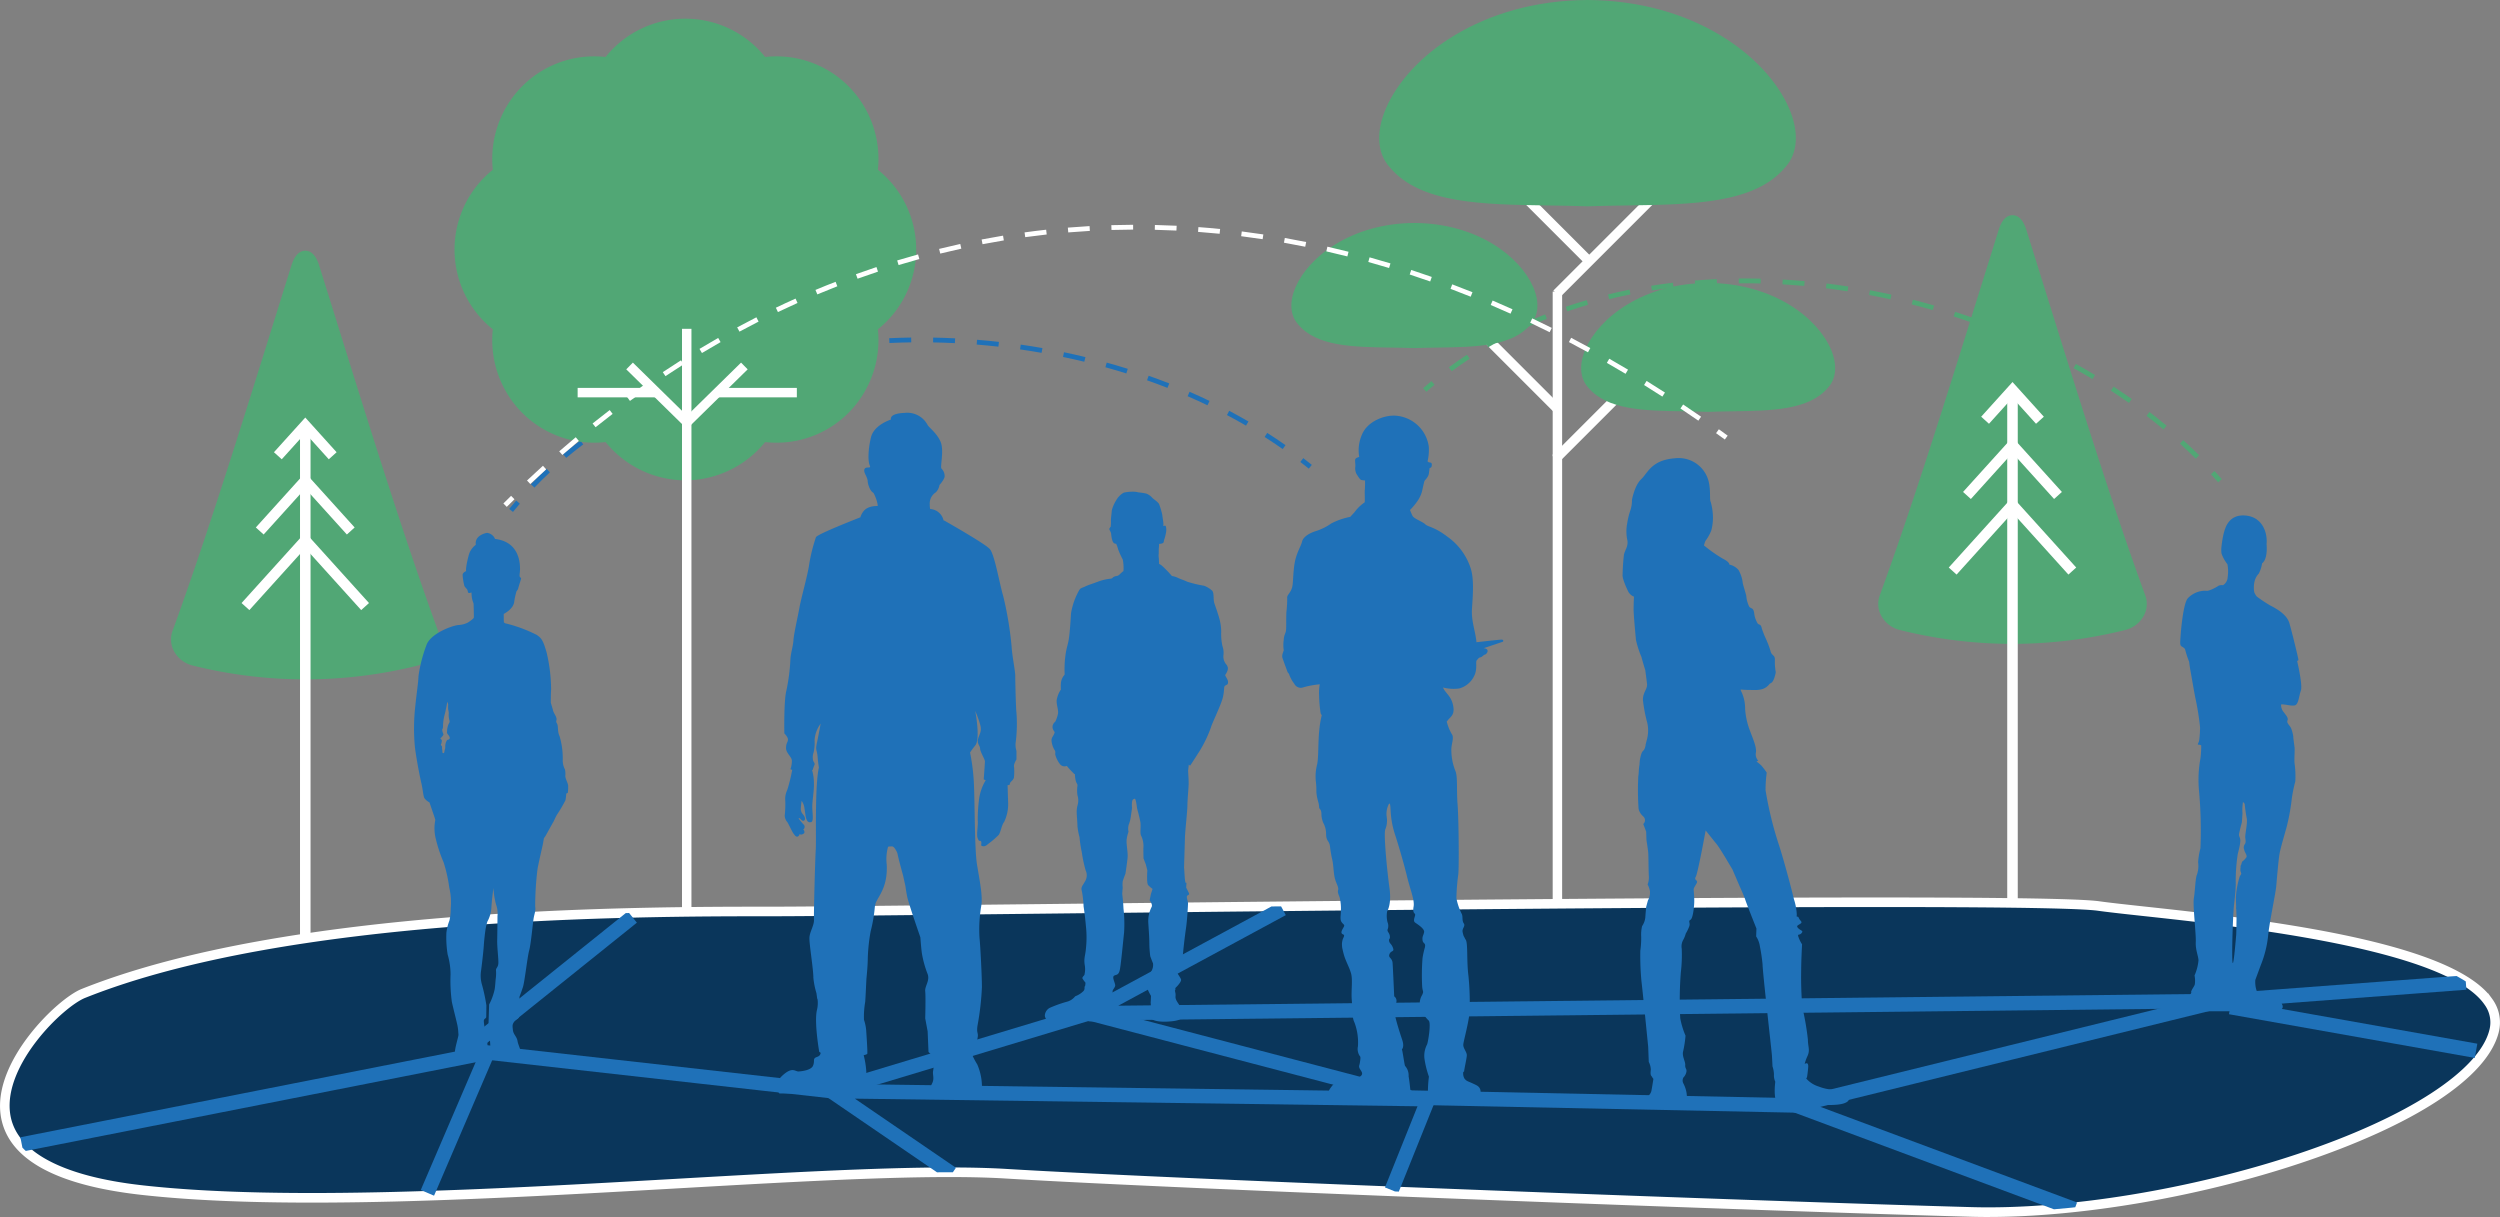 <svg xmlns="http://www.w3.org/2000/svg" xmlns:xlink="http://www.w3.org/1999/xlink" width="522.62" height="254.41" viewBox="0 0 522.62 254.41">
  <rect x="0" y="0" width="522.62" height="254.41" fill="#808080" stroke="none"/>
  <defs>
    <clipPath id="clip-path">
      <path id="Tracé_10001" data-name="Tracé 10001" d="M161.253,376.461c-27.542,0-100.987,0-143.83,17.13-7.745,3.1-38.763,35.4,12.241,41.114,28.335,3.172,69.263,1.058,106.517-1.057,29.806-1.692,57.26-3.384,74.035-2.369,37.743,2.284,160.151,6.852,201.974,7.994S516.237,421,521.337,401.586s-66.3-23.983-82.625-26.267c-4.079-.571-21.746-.785-46.362-.785-73.871,0-210.439,1.927-231.1,1.927" transform="translate(-0.995 -374.534)" fill="none"/>
    </clipPath>
    <clipPath id="clip-path-2">
      <rect id="Rectangle_1169" data-name="Rectangle 1169" width="521.607" height="254.205" fill="none"/>
    </clipPath>
  </defs>
  <g id="Groupe_1128" data-name="Groupe 1128" transform="translate(0.509)">
    <g id="Groupe_1123" data-name="Groupe 1123">
      <g id="Groupe_1129" data-name="Groupe 1129">
        <path id="Tracé_9968" data-name="Tracé 9968" d="M540.523,192.374q-.876-.707-1.771-1.4l.615-.8q.9.695,1.789,1.41Z" transform="translate(-267.43 -94.403)" fill="#1f71b8"/>
        <path id="Tracé_9969" data-name="Tracé 9969" d="M220.107,171.479l-.727-.7c1.054-1.1,2.156-2.187,3.279-3.233l.687.737c-1.108,1.033-2.2,2.108-3.239,3.194m6.648-6.207-.646-.773c1.17-.978,2.384-1.94,3.608-2.86l.6.806c-1.21.909-2.41,1.86-3.567,2.827m149.793-1.845c-1.234-.865-2.508-1.716-3.787-2.53l.541-.85c1.291.823,2.578,1.683,3.824,2.555ZM234.032,159.8l-.564-.835c1.256-.848,2.561-1.682,3.879-2.481l.522.862c-1.3.79-2.6,1.616-3.837,2.454m134.837-1.275c-1.3-.755-2.643-1.5-3.987-2.207l.47-.891c1.356.716,2.709,1.465,4.022,2.227ZM241.82,155.08l-.481-.885c1.336-.725,2.712-1.434,4.093-2.105l.44.906c-1.367.665-2.731,1.366-4.053,2.084m118.99-.809c-1.348-.647-2.744-1.283-4.147-1.894l.4-.924c1.415.614,2.821,1.257,4.181,1.909Zm-110.795-3.179-.4-.924c1.394-.6,2.827-1.191,4.26-1.742l.362.94c-1.42.546-2.84,1.127-4.221,1.725m102.434-.453c-1.4-.548-2.838-1.083-4.274-1.589l.334-.95c1.447.509,2.9,1.049,4.307,1.6Zm-93.924-2.823-.324-.954c1.442-.489,2.917-.957,4.385-1.392l.286.966c-1.455.431-2.918.9-4.348,1.38m85.323-.2c-1.442-.453-2.914-.888-4.373-1.293l.269-.971c1.471.408,2.953.847,4.406,1.3Zm-76.577-2.39-.25-.976c1.474-.377,2.979-.733,4.477-1.059l.214.985c-1.485.323-2.979.677-4.441,1.051m67.789-.052c-1.466-.356-2.963-.694-4.45-1l.207-.986c1.5.312,3,.653,4.481,1.011Zm-8.93-1.864c-1.482-.261-3-.5-4.5-.72l.143-1c1.517.219,3.044.462,4.537.724Zm-49.943-.026-.179-.991c1.5-.271,3.027-.52,4.538-.74l.145,1c-1.5.219-3.015.465-4.5.735m40.912-1.271c-1.508-.169-3.036-.316-4.542-.436l.081-1c1.516.121,3.054.269,4.573.439Zm-31.88-.045-.112-1c1.518-.169,3.058-.315,4.577-.434l.079,1c-1.508.117-3.037.262-4.544.43m22.785-.686c-1.517-.075-3.052-.126-4.56-.153l.018-1.007c1.519.027,3.064.079,4.592.154Zm-13.687-.026-.046-1.006c1.517-.069,3.063-.116,4.594-.137l.014,1.007c-1.521.021-3.056.067-4.562.136" transform="translate(-108.898 -69.548)" fill="#1f71b8"/>
        <path id="Tracé_9970" data-name="Tracé 9970" d="M211.147,210.157l-.784-.633q.718-.888,1.458-1.754l.765.655q-.73.854-1.439,1.731" transform="translate(-104.422 -103.135)" fill="#1f71b8"/>
        <path id="Tracé_9971" data-name="Tracé 9971" d="M17.422,393.592c-7.745,3.1-38.763,35.4,12.241,41.114s142.81-5.71,180.553-3.426,160.151,6.852,201.974,7.994S516.237,421,521.337,401.586s-66.3-23.983-82.626-26.267-249.918,1.142-277.459,1.142-100.987,0-143.83,17.131" transform="translate(-0.494 -185.914)" fill="#0a365b"/>
        <path id="Tracé_9972" data-name="Tracé 9972" d="M415.162,439.329q-1.77,0-3.48-.046c-39.787-1.087-163.445-5.663-201.991-8-15.737-.953-41.43.513-68.631,2.064-38.533,2.2-82.208,4.689-111.947,1.359-18.048-2.021-27.8-7.518-29-16.341-1.488-11,11.722-23.781,16.626-25.741,42.933-17.167,116.371-17.167,144.017-17.167,7.142,0,28.542-.235,55.636-.532,78.457-.861,209.769-2.3,221.894-.6,2.242.314,5.456.663,9.526,1.105,22.333,2.427,63.9,6.945,72.282,19.119a7.822,7.822,0,0,1,1.234,6.669c-2.415,9.191-17.406,19-41.131,26.9-21.023,7.006-45.566,11.207-65.038,11.207m-217.235-9.351c4.366,0,8.336.093,11.824.3,38.537,2.332,162.176,6.907,201.958,7.993,19.859.546,45.978-3.715,68.171-11.11,23.051-7.681,38.182-17.476,40.475-26.2a6.769,6.769,0,0,0-1.09-5.842c-8.118-11.794-50.969-16.451-71.562-18.689-4.078-.444-7.3-.794-9.557-1.109-12.05-1.687-143.315-.246-221.743.614-27.1.3-48.5.532-55.647.532-27.593,0-100.89,0-143.643,17.095l-.187-.467.187.467c-4.716,1.886-17.425,14.146-16,24.671,1.108,8.188,10.829,13.54,28.112,15.474,29.655,3.32,73.284.832,111.777-1.364,21.218-1.21,41.521-2.368,56.925-2.368" transform="translate(0 -185.419)" fill="#fff" stroke="#fff" stroke-width="1"/>
        <path id="Tracé_9973" data-name="Tracé 9973" d="M806.955,178.933a96.937,96.937,0,0,1-23.49-2.892,5.826,5.826,0,0,1-3.74-2.877,4.965,4.965,0,0,1-.271-4.067c6.853-18.741,14.013-41.681,20.937-63.866q1.96-6.277,3.921-12.543c.743-2.371,1.848-2.87,2.643-2.87s1.9.5,2.643,2.87q1.96,6.247,3.917,12.529c6.926,22.19,14.087,45.135,20.943,63.883a4.963,4.963,0,0,1-.272,4.063,5.82,5.82,0,0,1-3.731,2.875,96.926,96.926,0,0,1-23.5,2.895" transform="translate(-386.756 -44.585)" fill="#51a775"/>
        <path id="Tracé_9974" data-name="Tracé 9974" d="M806.707,178.937a97.173,97.173,0,0,1-23.551-2.9,6.083,6.083,0,0,1-3.9-3,5.215,5.215,0,0,1-.284-4.271c6.853-18.742,14.01-41.676,20.933-63.854l.143-.456q1.888-6.049,3.778-12.087c.789-2.518,2-3.046,2.884-3.046s2.1.529,2.884,3.046q1.89,6.029,3.78,12.093l.136.436c6.925,22.189,14.086,45.13,20.939,63.872a5.214,5.214,0,0,1-.285,4.267,6.076,6.076,0,0,1-3.892,3,97.217,97.217,0,0,1-23.562,2.9m0-89.114c-1.02,0-1.852.931-2.4,2.693q-1.891,6.027-3.779,12.086l-.142.457c-6.924,22.184-14.083,45.124-20.941,63.878a4.718,4.718,0,0,0,.257,3.864,5.581,5.581,0,0,0,3.581,2.75,97.038,97.038,0,0,0,46.865,0,5.57,5.57,0,0,0,3.57-2.747,4.715,4.715,0,0,0,.259-3.86c-6.858-18.754-14.02-41.7-20.946-63.893l-.137-.439Q811,98.556,809.109,92.516c-.551-1.762-1.383-2.693-2.4-2.693" transform="translate(-386.508 -44.337)" fill="#51a775"/>
        <rect id="Rectangle_1153" data-name="Rectangle 1153" width="2.2" height="106.699" transform="translate(419.099 82.135)" fill="#fff"/>
        <path id="Tracé_9975" data-name="Tracé 9975" d="M823,167.306l-1.633-1.475,6.55-7.252,6.55,7.252-1.633,1.475-4.917-5.445Z" transform="translate(-407.715 -78.717)" fill="#fff"/>
        <path id="Tracé_9976" data-name="Tracé 9976" d="M832.886,194.409l-8.7-9.629-8.7,9.629-1.633-1.475L824.189,181.5l10.329,11.435Z" transform="translate(-403.991 -90.094)" fill="#fff"/>
        <path id="Tracé_9977" data-name="Tracé 9977" d="M809.551,222.516l-1.633-1.475,13.321-14.748,13.321,14.748-1.632,1.475L821.24,209.574Z" transform="translate(-401.041 -102.401)" fill="#fff"/>
        <path id="Tracé_9978" data-name="Tracé 9978" d="M98.294,193.673a96.94,96.94,0,0,1-23.49-2.892,5.826,5.826,0,0,1-3.74-2.877,4.965,4.965,0,0,1-.271-4.067c6.853-18.741,14.013-41.681,20.937-63.866q1.96-6.277,3.921-12.543c.743-2.371,1.848-2.87,2.643-2.87s1.9.5,2.643,2.87q1.96,6.247,3.917,12.529c6.926,22.19,14.087,45.135,20.943,63.883a4.963,4.963,0,0,1-.272,4.063,5.82,5.82,0,0,1-3.731,2.875,96.926,96.926,0,0,1-23.5,2.895" transform="translate(-34.986 -51.901)" fill="#51a775"/>
        <path id="Tracé_9979" data-name="Tracé 9979" d="M98.046,193.677a97.177,97.177,0,0,1-23.551-2.9,6.083,6.083,0,0,1-3.9-3,5.213,5.213,0,0,1-.285-4.271c6.853-18.742,14.011-41.676,20.933-63.854q1.96-6.277,3.921-12.543c.789-2.518,2-3.046,2.884-3.046s2.1.529,2.884,3.046q1.889,6.021,3.776,12.077l.141.452c6.927,22.192,14.087,45.131,20.939,63.872a5.212,5.212,0,0,1-.286,4.267,6.071,6.071,0,0,1-3.891,3,97.213,97.213,0,0,1-23.563,2.9m0-89.114c-1.02,0-1.851.931-2.4,2.693q-1.962,6.254-3.922,12.543c-6.924,22.184-14.084,45.124-20.941,63.878a4.715,4.715,0,0,0,.258,3.864,5.579,5.579,0,0,0,3.58,2.75,97.028,97.028,0,0,0,46.866,0,5.568,5.568,0,0,0,3.569-2.747,4.715,4.715,0,0,0,.259-3.86c-6.857-18.753-14.019-41.7-20.944-63.888l-.144-.459q-1.887-6.045-3.776-12.077c-.552-1.762-1.383-2.693-2.4-2.693" transform="translate(-34.737 -51.654)" fill="#51a775"/>
        <rect id="Rectangle_1154" data-name="Rectangle 1154" width="2.2" height="106.699" transform="translate(62.209 89.558)" fill="#fff"/>
        <path id="Tracé_9980" data-name="Tracé 9980" d="M114.335,182.046l-1.633-1.475,6.55-7.253,6.55,7.253-1.633,1.475-4.917-5.445Z" transform="translate(-55.944 -86.033)" fill="#fff"/>
        <path id="Tracé_9981" data-name="Tracé 9981" d="M124.224,209.149l-8.7-9.629-8.7,9.629-1.633-1.475,10.329-11.435,10.329,11.435Z" transform="translate(-52.22 -97.411)" fill="#fff"/>
        <path id="Tracé_9982" data-name="Tracé 9982" d="M100.89,237.256l-1.633-1.475,13.322-14.748L125.9,235.781l-1.632,1.475-11.688-12.941Z" transform="translate(-49.27 -109.718)" fill="#fff"/>
        <path id="Tracé_9983" data-name="Tracé 9983" d="M236.163,104.265A21.208,21.208,0,0,1,219.6,96.249a21.324,21.324,0,0,1-2.443.141h0A20.985,20.985,0,0,1,202.219,90.2a21.21,21.21,0,0,1-6.043-17.38,21.119,21.119,0,0,1,0-33.127,21.208,21.208,0,0,1,6.043-17.38,20.983,20.983,0,0,1,14.936-6.185,21.235,21.235,0,0,1,2.445.141,21.118,21.118,0,0,1,33.126,0,21.235,21.235,0,0,1,2.445-.141,20.98,20.98,0,0,1,14.936,6.185A21.21,21.21,0,0,1,276.15,39.7a21.119,21.119,0,0,1,0,33.127,21.211,21.211,0,0,1-6.044,17.38A20.983,20.983,0,0,1,255.17,96.39a21.35,21.35,0,0,1-2.445-.141,21.208,21.208,0,0,1-16.563,8.016" transform="translate(-93.4 -4.099)" fill="#51a775"/>
        <path id="Tracé_9984" data-name="Tracé 9984" d="M235.915,104.268a21.571,21.571,0,0,1-16.673-8,21.691,21.691,0,0,1-2.333.127,21.232,21.232,0,0,1-15.115-6.259,21.572,21.572,0,0,1-6.13-17.448,21.37,21.37,0,0,1,0-33.347,21.575,21.575,0,0,1,6.13-17.449,21.235,21.235,0,0,1,15.114-6.258,21.617,21.617,0,0,1,2.335.126,21.37,21.37,0,0,1,33.345,0,21.6,21.6,0,0,1,2.334-.126h0a21.232,21.232,0,0,1,15.114,6.258,21.574,21.574,0,0,1,6.132,17.449,21.37,21.37,0,0,1,0,33.347,21.572,21.572,0,0,1-6.132,17.448,21.229,21.229,0,0,1-15.114,6.259,21.719,21.719,0,0,1-2.335-.127,21.574,21.574,0,0,1-16.673,8m-16.452-8.534.087.11a20.868,20.868,0,0,0,32.731,0l.087-.11.139.016a20.991,20.991,0,0,0,2.416.14,20.731,20.731,0,0,0,14.758-6.111,21.065,21.065,0,0,0,5.972-17.173l-.016-.139.11-.087a20.868,20.868,0,0,0,0-32.732l-.11-.087.016-.139a21.065,21.065,0,0,0-5.972-17.173,20.734,20.734,0,0,0-14.758-6.11,20.991,20.991,0,0,0-2.416.139l-.139.016-.087-.109a20.867,20.867,0,0,0-32.731,0l-.087.109-.139-.016a20.991,20.991,0,0,0-2.416-.139,20.737,20.737,0,0,0-14.758,6.11,21.061,21.061,0,0,0-5.971,17.173l.016.139-.109.087a20.868,20.868,0,0,0,0,32.732l.109.087-.016.139a21.061,21.061,0,0,0,5.971,17.173,20.733,20.733,0,0,0,14.758,6.111,20.965,20.965,0,0,0,2.416-.14Z" transform="translate(-93.152 -3.851)" fill="#51a775"/>
        <rect id="Rectangle_1155" data-name="Rectangle 1155" width="1.975" height="121.943" transform="translate(142.062 68.739)" fill="#fff"/>
        <path id="Tracé_9985" data-name="Tracé 9985" d="M271.637,164.376l-12.691-12.451,1.383-1.41,11.308,11.094,11.308-11.094,1.383,1.41Z" transform="translate(-128.538 -74.714)" fill="#fff"/>
        <rect id="Rectangle_1156" data-name="Rectangle 1156" width="16.466" height="1.975" transform="translate(149.604 81.089)" fill="#fff"/>
        <rect id="Rectangle_1157" data-name="Rectangle 1157" width="16.35" height="1.975" transform="translate(120.245 81.089)" fill="#fff"/>
        <rect id="Rectangle_1158" data-name="Rectangle 1158" width="1.975" height="18.743" transform="translate(317.858 42.165) rotate(-45.001)" fill="#fff"/>
        <rect id="Rectangle_1159" data-name="Rectangle 1159" width="27.818" height="1.975" transform="matrix(0.707, -0.707, 0.707, 0.707, 324.222, 60.728)" fill="#fff"/>
        <rect id="Rectangle_1160" data-name="Rectangle 1160" width="1.975" height="31.448" transform="translate(302.165 63.992) rotate(-44.999)" fill="#fff"/>
        <rect id="Rectangle_1161" data-name="Rectangle 1161" width="31.799" height="1.975" transform="matrix(0.707, -0.707, 0.707, 0.707, 324.457, 94.763)" fill="#fff"/>
        <path id="Tracé_9986" data-name="Tracé 9986" d="M561,118.7l-.051,0c-1.563-.059-3.177-.083-4.736-.106-7.982-.118-15.523-.229-19.3-4.732-1.638-1.79-1.831-4.541-.527-7.554,2.74-6.335,11.607-13.188,24.6-13.265,13.012.077,21.88,6.93,24.62,13.264,1.3,3.014,1.111,5.765-.527,7.555-3.773,4.5-11.313,4.614-19.294,4.732-1.561.023-3.174.047-4.738.106Z" transform="translate(-265.832 -46.186)" fill="#51a775"/>
        <path id="Tracé_9987" data-name="Tracé 9987" d="M560.752,118.706l-.061,0c-1.569-.059-3.176-.083-4.731-.106-8.043-.119-15.639-.231-19.486-4.822-1.7-1.858-1.909-4.71-.566-7.816,2.771-6.407,11.725-13.339,24.834-13.417,13.123.078,22.081,7.009,24.852,13.416,1.344,3.106,1.136,5.959-.573,7.825-3.84,4.582-11.435,4.694-19.476,4.813-1.555.023-3.163.047-4.732.106Zm-.01-25.659c-12.88.077-21.663,6.851-24.371,13.113-1.261,2.916-1.086,5.572.481,7.285,3.707,4.422,11.19,4.533,19.113,4.65,1.559.023,3.17.047,4.745.106l.042,0,.042,0c1.576-.059,3.186-.083,4.744-.106,7.923-.117,15.406-.228,19.105-4.641,1.575-1.722,1.751-4.377.489-7.294-2.708-6.261-11.5-13.035-24.389-13.112" transform="translate(-265.583 -45.937)" fill="#51a775"/>
        <path id="Tracé_9988" data-name="Tracé 9988" d="M682.134,144.387l-.052,0c-1.617-.061-3.287-.086-4.9-.11-8.246-.122-16.036-.237-19.925-4.879-1.683-1.838-1.879-4.665-.538-7.766,2.828-6.539,11.986-13.613,25.409-13.693,13.439.08,22.6,7.154,25.425,13.693,1.341,3.1,1.144,5.928-.537,7.766-3.89,4.642-11.68,4.757-19.926,4.879-1.614.024-3.284.048-4.9.11Z" transform="translate(-325.549 -58.542)" fill="#51a775"/>
        <path id="Tracé_9989" data-name="Tracé 9989" d="M681.885,144.39l-.061,0c-1.643-.062-3.371-.088-4.9-.11-8.307-.123-16.151-.239-20.116-4.969-1.744-1.906-1.956-4.835-.576-8.028,2.86-6.612,12.1-13.765,25.638-13.845,13.55.08,22.8,7.233,25.658,13.845,1.38,3.193,1.168,6.121-.583,8.036-3.957,4.721-11.8,4.838-20.108,4.961-1.525.022-3.253.048-4.9.11Zm-.01-26.45c-13.306.079-22.38,7.075-25.176,13.542-1.3,3-1.119,5.735.492,7.5,3.823,4.562,11.557,4.677,19.744,4.8,1.528.022,3.259.048,4.908.11l.042,0,.042,0c1.649-.062,3.38-.088,4.907-.11,8.188-.121,15.921-.236,19.737-4.789,1.619-1.769,1.8-4.5.5-7.5-2.8-6.467-11.875-13.463-25.2-13.542" transform="translate(-325.3 -58.294)" fill="#51a775"/>
        <path id="Tracé_9990" data-name="Tracé 9990" d="M615.285,43.131l-.052,0c-2.731-.1-5.543-.145-8.264-.185-13.66-.2-26.563-.393-32.828-7.89-2.584-2.809-2.859-7.211-.751-12.083C578.032,12.241,593.119.632,615.277.5c22.175.132,37.262,11.741,41.9,22.471,2.108,4.872,1.833,9.274-.751,12.083-6.265,7.5-19.168,7.688-32.827,7.89-2.72.04-5.534.082-8.266.185Z" transform="translate(-283.927 -0.248)" fill="#51a775"/>
        <path id="Tracé_9991" data-name="Tracé 9991" d="M615.036,43.134l-.061,0c-2.69-.1-5.463-.144-8.145-.184l-.113,0c-13.72-.2-26.679-.395-33.018-7.98-2.646-2.877-2.937-7.379-.789-12.345C577.583,11.82,592.756.132,615.027,0c22.285.132,37.463,11.82,42.136,22.623,2.147,4.965,1.857,9.468-.8,12.354-6.331,7.576-19.289,7.768-33.008,7.971-2.718.04-5.528.082-8.261.185ZM615.027.5c-22.042.131-37.045,11.661-41.654,22.319-2.065,4.775-1.808,9.081.7,11.813,6.2,7.417,19.046,7.608,32.647,7.809l.114,0c2.684.04,5.461.082,8.156.183l.042,0,.042,0c2.739-.1,5.551-.145,8.272-.185,13.6-.2,26.446-.391,32.637-7.8,2.521-2.741,2.778-7.047.713-11.822C652.09,12.165,637.083.635,615.027.5" transform="translate(-283.678)" fill="#51a775"/>
        <rect id="Rectangle_1162" data-name="Rectangle 1162" width="1.975" height="93.988" transform="translate(324.077 94.981)" fill="#fff"/>
        <rect id="Rectangle_1163" data-name="Rectangle 1163" width="1.975" height="34.422" transform="translate(324.077 60.949)" fill="#fff"/>
        <path id="Tracé_9992" data-name="Tracé 9992" d="M918.259,197.874q-.746-.843-1.512-1.673l.74-.684q.774.839,1.527,1.69Z" transform="translate(-455.062 -97.053)" fill="#51a775"/>
        <path id="Tracé_9993" data-name="Tracé 9993" d="M756.56,153.245c-1.069-1.056-2.182-2.107-3.307-3.126l.675-.746c1.136,1.028,2.26,2.09,3.339,3.156Zm-6.745-6.109c-1.152-.959-2.349-1.914-3.557-2.84l.613-.8c1.219.935,2.426,1.9,3.589,2.866Zm-7.224-5.54c-1.231-.87-2.5-1.731-3.768-2.558l.55-.844c1.28.835,2.558,1.7,3.8,2.58Zm-7.628-4.978c-1.287-.775-2.614-1.543-3.944-2.28l.489-.881c1.34.744,2.677,1.517,3.975,2.3Zm-133.939-1.65-.6-.809c1.222-.906,2.492-1.792,3.775-2.636l.554.841c-1.268.834-2.523,1.711-3.73,2.6M727,132.195c-1.34-.686-2.718-1.361-4.093-2.007l.428-.912c1.386.651,2.773,1.331,4.123,2.021Zm-118.376-2.227-.508-.871c1.31-.763,2.669-1.509,4.037-2.213l.461.895c-1.353.7-2.7,1.433-3.991,2.189m110.125-1.65c-1.384-.6-2.8-1.179-4.217-1.735l.368-.937c1.425.56,2.853,1.147,4.247,1.747ZM616.712,125.8l-.415-.918c1.384-.626,2.81-1.229,4.239-1.793l.37.936c-1.414.558-2.825,1.155-4.194,1.775m93.547-.816c-1.426-.508-2.88-1-4.32-1.464l.308-.959c1.451.466,2.914.962,4.35,1.474Zm-85.079-2.53-.325-.953c1.438-.491,2.914-.958,4.386-1.388l.283.967c-1.458.426-2.919.888-4.344,1.374m76.394-.262c-1.466-.421-2.947-.821-4.4-1.191l.247-.977c1.468.372,2.959.776,4.435,1.2Zm-8.845-2.245c-1.476-.326-2.98-.634-4.471-.915l.186-.99c1.5.283,3.016.592,4.5.921Zm-58.8-.048-.24-.978c1.464-.36,2.974-.7,4.489-1l.2.988c-1.5.3-3,.637-4.448.993m49.834-1.64c-1.491-.233-3.012-.445-4.521-.632l.123-1c1.52.187,3.051.4,4.553.635Zm-40.9-.161-.159-.995c1.5-.24,3.034-.454,4.554-.638l.12,1c-1.508.181-3.027.394-4.515.632m31.84-.956c-1.52-.137-3.052-.251-4.553-.337l.057-1.005c1.512.086,3.055.2,4.586.339Zm-22.788-.134-.083-1c1.516-.124,3.059-.223,4.588-.293l.046,1.006c-1.516.069-3.047.167-4.551.291m13.674-.388c-1.519-.037-3.05-.047-4.563-.031l-.011-1.007c1.524-.017,3.067-.006,4.6.031Z" transform="translate(-298.044 -57.368)" fill="#51a775"/>
        <path id="Tracé_9994" data-name="Tracé 9994" d="M590.395,160.426l-.667-.754q.856-.756,1.731-1.485l.645.773q-.864.721-1.709,1.467" transform="translate(-292.734 -78.522)" fill="#51a775"/>
        <path id="Tracé_9995" data-name="Tracé 9995" d="M713.155,180.33q-.916-.669-1.835-1.326l.587-.818q.921.659,1.841,1.331Z" transform="translate(-353.091 -88.449)" fill="#fff"/>
        <path id="Tracé_9996" data-name="Tracé 9996" d="M218.44,147.5l-.691-.733c1.1-1.034,2.218-2.07,3.332-3.08l.676.746c-1.109,1.005-2.225,2.037-3.317,3.066m6.7-6.072-.661-.759c1.142-.993,2.305-1.985,3.459-2.948l.645.773c-1.148.959-2.307,1.946-3.444,2.935m6.947-5.8-.629-.787c1.176-.941,2.381-1.883,3.58-2.8l.612.8c-1.194.913-2.392,1.851-3.563,2.788m230.529-1.37c-1.252-.868-2.511-1.725-3.742-2.548l.56-.837c1.236.826,2.5,1.686,3.756,2.556Zm-223.345-4.13-.595-.813c1.221-.893,2.465-1.783,3.7-2.644l.577.825c-1.227.858-2.465,1.743-3.68,2.632m215.819-.9c-1.262-.813-2.549-1.628-3.825-2.42l.531-.856c1.281.8,2.573,1.613,3.84,2.429Zm-208.4-4.278-.558-.838c1.26-.84,2.542-1.674,3.812-2.477l.539.851c-1.263.8-2.539,1.629-3.793,2.465M447.4,124.46c-1.3-.776-2.616-1.544-3.908-2.283l.5-.874c1.3.742,2.617,1.514,3.923,2.292Zm-193.08-4.342-.519-.863c1.292-.778,2.609-1.55,3.914-2.294l.5.874c-1.3.741-2.608,1.509-3.893,2.282m185.224-.153c-1.325-.726-2.667-1.445-3.989-2.138l.467-.892c1.327.695,2.675,1.417,4.006,2.147Zm-8.018-4.2c-1.343-.671-2.711-1.338-4.068-1.982l.432-.91c1.362.647,2.737,1.317,4.086,1.991Zm-169.367-.123-.478-.886c1.334-.721,2.686-1.429,4.019-2.108l.457.9c-1.325.674-2.67,1.38-4,2.1m161.193-3.759c-1.368-.617-2.762-1.229-4.144-1.818l.395-.927c1.388.592,2.788,1.206,4.163,1.825Zm-153.148-.336-.435-.908c1.364-.654,2.75-1.3,4.118-1.911l.413.919c-1.36.611-2.738,1.25-4.1,1.9m144.824-3.212c-1.393-.56-2.812-1.112-4.216-1.642l.356-.942c1.41.531,2.835,1.087,4.235,1.649Zm-136.587-.487-.389-.929c1.387-.582,2.8-1.156,4.209-1.7l.366.939c-1.4.545-2.806,1.116-4.186,1.695m128.122-2.7c-1.415-.5-2.856-.989-4.283-1.456l.314-.957c1.434.469,2.882.962,4.3,1.463Zm-119.707-.579-.342-.947c1.413-.511,2.857-1.012,4.293-1.489l.317.956c-1.427.474-2.863.972-4.268,1.48m111.11-2.238c-1.45-.439-2.911-.863-4.344-1.261l.269-.971c1.44.4,2.909.826,4.366,1.268Zm-102.536-.613-.293-.964c1.441-.438,2.91-.864,4.365-1.265l.267.971c-1.446.4-2.906.822-4.34,1.258m93.82-1.807c-1.46-.369-2.939-.724-4.4-1.057l.224-.982c1.466.334,2.953.691,4.42,1.062Zm-85.108-.594-.242-.978c1.451-.36,2.941-.708,4.428-1.035l.217.984c-1.478.325-2.959.671-4.4,1.029M380.433,97.9c-1.476-.3-2.971-.583-4.443-.844l.175-.992c1.481.262,2.983.547,4.467.848Zm-67.458-.529-.19-.99c1.481-.284,2.987-.553,4.478-.8l.164.994c-1.482.244-2.979.512-4.451.795m58.553-1.049c-1.478-.224-2.987-.433-4.488-.623l.126-1c1.508.191,3.026.4,4.512.627ZM321.9,95.9l-.137-1c1.506-.207,3.026-.4,4.516-.561l.111,1c-1.482.164-2.993.351-4.49.556m40.641-.71c-1.506-.151-3.024-.283-4.512-.394l.075-1c1.5.11,3.023.244,4.538.4Zm-31.646-.283-.084-1c1.509-.126,3.037-.234,4.542-.319l.057,1.005c-1.5.085-3.015.192-4.515.317m22.615-.389c-1.5-.073-3.026-.127-4.525-.16l.023-1.007c1.507.034,3.038.088,4.551.161Zm-13.576-.124-.031-1.007c1.514-.046,3.047-.072,4.555-.078l0,1.007c-1.5.006-3.023.032-4.528.078" transform="translate(-108.088 -46.318)" fill="#fff"/>
        <path id="Tracé_9997" data-name="Tracé 9997" d="M208.65,208.13l-.712-.712q.8-.8,1.614-1.6l.705.719q-.805.791-1.607,1.591" transform="translate(-103.218 -102.166)" fill="#fff"/>
      </g>
    </g>
    <g id="Groupe_1125" data-name="Groupe 1125" transform="translate(0.501 188.62)">
      <g id="Groupe_1124" data-name="Groupe 1124" clip-path="url(#clip-path)">
        <path id="Tracé_9998" data-name="Tracé 9998" d="M8.029,441.672l-.584-2.965,97.623-19.242,71.7,8.053,54.072-16.307.412.107,67.114,17.587,80.087,1.633,88.581-21.824.126-.01,51.392-3.854.226,3.013-51.266,3.845-88.722,21.859-.2,0-80.644-1.643-.173-.045L230.893,414.35,177.042,430.59l-.308-.034-71.54-8.035Z" transform="translate(-4.196 -389.583)" fill="#1f71b8"/>
        <rect id="Rectangle_1165" data-name="Rectangle 1165" width="31.922" height="3.021" transform="translate(86.951 60.147) rotate(-66.764)" fill="#1f71b8"/>
        <path id="Tracé_9999" data-name="Tracé 9999" d="M457.62,472.618l-2.8-1.125,6.809-16.964L344,452.934l21.134,14.448-1.7,2.494-29.4-20.1,132.041,1.79Z" transform="translate(-166.309 -411.884)" fill="#1f71b8"/>
        <rect id="Rectangle_1166" data-name="Rectangle 1166" width="3.022" height="62.155" transform="translate(373.893 43.886) rotate(-69.567)" fill="#1f71b8"/>
        <path id="Tracé_10000" data-name="Tracé 10000" d="M438.979,399.336l45.776-24.748,1.437,2.658-35.025,18.935,230.294-2.5.033,3.022Z" transform="translate(-218.405 -374.561)" fill="#1f71b8"/>
        <rect id="Rectangle_1167" data-name="Rectangle 1167" width="41.022" height="3.022" transform="matrix(0.78, -0.626, 0.626, 0.78, 98.24, 27.587)" fill="#1f71b8"/>
        <rect id="Rectangle_1168" data-name="Rectangle 1168" width="3.022" height="52.198" transform="translate(464.949 23.4) rotate(-79.919)" fill="#1f71b8"/>
      </g>
    </g>
    <g id="Groupe_1127" data-name="Groupe 1127">
      <g id="Groupe_1126" data-name="Groupe 1126" clip-path="url(#clip-path-2)">
        <path id="Tracé_10002" data-name="Tracé 10002" d="M718.627,322.549c-.708-.531-2.611,0-5.045-.974a5.784,5.784,0,0,1-2.667-1.684c.1-.18.159-.3.159-.3s.122-.61.244-2.013-.732-.732-.732-.732a8.557,8.557,0,0,1,.61-1.709c.55-1.282.061-1.892.061-3.417A57.038,57.038,0,0,0,710.1,305a76.659,76.659,0,0,1-.244-7.81c0-2.013.183-5.37.183-5.37a6.893,6.893,0,0,1-.733-1.465c-.3-.854.122-.305.611-.854s-.122-.489-.672-1.038,0-.61.489-.975-.122-.55-.367-1.16-.548.061-.427-.671a12.3,12.3,0,0,0-.61-3.3c-.305-1.4-2.258-8.787-3.3-11.837a75.364,75.364,0,0,1-2.623-10.922,27.71,27.71,0,0,1,.244-3.661,14.079,14.079,0,0,0-1.16-1.525,9.341,9.341,0,0,0-.978-.8l.369-.173a1.932,1.932,0,0,1-.488-1.708c.183-1.1-.671-2.99-1.16-4.333a15.7,15.7,0,0,1-1.1-4.82,8.16,8.16,0,0,0-.855-3.722.362.362,0,0,1-.042-.293c.552.044,1.115.079,1.537.079,1.19,0,2.684.214,3.783-.579a3.39,3.39,0,0,0,.726-.721c.141-.076.257-.145.341-.194.611-.366.916-2.2.916-2.2a12.2,12.2,0,0,1-.183-2.5c.061-1.22-.671-.854-.916-1.952a19.738,19.738,0,0,0-.915-2.44,18.4,18.4,0,0,1-.916-2.319c-.244-1.1-.671-.488-.976-1.22a5.247,5.247,0,0,1-.61-1.952c-.183-1.22-.611-.793-1.037-1.343a6.231,6.231,0,0,1-.61-2.257c-.122-.549-.611-2.074-.733-2.623a6.793,6.793,0,0,0-.915-2.807,3.591,3.591,0,0,0-1.892-1.1s.122-.488-1.343-1.221a28.8,28.8,0,0,1-3.844-2.685c-.04-.02-.08-.035-.12-.055a5.112,5.112,0,0,1,.324-1,8.931,8.931,0,0,0,1.221-2.2,10.366,10.366,0,0,0,.284-3.66,11.526,11.526,0,0,0-.406-2.238c-.285-.529,0-2.074-.367-3.987a6.461,6.461,0,0,0-7.159-5.166c-4.88.366-5.654,3.091-7.036,4.393s-1.912,4.312-1.912,4.312a6.534,6.534,0,0,1-.366,2.278,14.11,14.11,0,0,0-.61,2.522,8.784,8.784,0,0,0,.04,3.742c.122,1.22-.447,1.789-.732,2.847a41.667,41.667,0,0,0-.285,4.19c-.122.732.691,2.562,1.139,3.5a2.3,2.3,0,0,0,1.238,1.143c-.067,1.178-.079,2.283-.079,2.742,0,1.037.366,4.942.488,6.285a20.717,20.717,0,0,0,1.16,3.6c.244.977.793,2.746.793,2.746s.244,1.769.366,2.868-.915,1.77-.854,3.417a31.243,31.243,0,0,0,.915,4.76,7.364,7.364,0,0,1-.141,3.646c-.155.622-.265,1.052-.265,1.052l.077-.157c-.36,1.568-.494.9-.89,1.8a7.8,7.8,0,0,0-.407,2.336c-.176.788-.133,1.7-.264,2.484a57.894,57.894,0,0,0,.061,6.773,3.038,3.038,0,0,0,.977,1.587,1.047,1.047,0,0,1,0,1.586l.61,1.587.061,1.769s.305,1.953.366,2.563.061,3.539.122,4.82a4.142,4.142,0,0,1-.244,1.892,5.575,5.575,0,0,1,.487,1.4,3.428,3.428,0,0,1-.427,1.953l-.366,1.343s-.122,1.342-.183,2.258a3.99,3.99,0,0,1-.671,1.769,7.737,7.737,0,0,0-.184,2.2,18.868,18.868,0,0,1-.183,2.928,56.519,56.519,0,0,0,.245,6.468c.183,1.342,1.4,13.607,1.4,13.607l.122,3.172a3.9,3.9,0,0,1,.428,1.587c-.061.611-.106,1.136.138,1.38.093.093.179.33.4.586-.068.444-.28,1.819-.375,2.268a1.928,1.928,0,0,1-.538,1.134,4.393,4.393,0,0,0-.4,1.957h8.677s.142-.17.056-.738-.453-.681-.453-1.446a6.356,6.356,0,0,0-.709-2.24,1.284,1.284,0,0,1-.028-1.134l-.026-.013a2.467,2.467,0,0,0,.65-1.065c.244-.854-.26-.811-.2-1.6s-.732-1.892-.426-2.929a22.892,22.892,0,0,0,.488-3.233,17.263,17.263,0,0,1-1.1-3.6,72.455,72.455,0,0,1,.122-9.641,30.183,30.183,0,0,0,.183-4.942,2.825,2.825,0,0,1,.244-1.709,6.312,6.312,0,0,0,.61-1.464,8.752,8.752,0,0,0,.733-1.526c.244-.733-.306-1.037.244-1.343s.793-2.928.793-3.966-.122-2.013-.122-2.379.427-.855.671-1.4-.671-.549-.244-1.221,2.074-9.7,2.074-9.7,1.709,2.135,2.258,2.806,1.831,2.807,1.831,2.807l1.524,2.563,1.465,3.416s.976,2.136,1.22,2.929,2.319,5.979,2.319,5.979l-.061,1.648a5.147,5.147,0,0,1,.793,2.135,35.548,35.548,0,0,1,.55,3.722c0,1.525,1.892,18.069,1.953,18.985s.122,2.318.122,2.318a5.847,5.847,0,0,1,.305,1.709,3.138,3.138,0,0,0,.275,1.5c-.493,4.4.719,4.878.719,4.878h9.382c1.682,0,3.894.044,4.912-.664s-.133-1.682-.841-2.212" transform="translate(-333.831 -94.417)" fill="#1f71b8"/>
        <path id="Tracé_10003" data-name="Tracé 10003" d="M577.126,219.346c-.2-.011-2.506.238-5.28.549-.218-2.317-1.1-4.437-.943-6.929.163-2.6.488-6.1-.244-8.457a12.982,12.982,0,0,0-4.878-6.667c-2.764-2.114-4.065-2.033-4.635-2.6s-2.357-1.138-2.683-1.789c-.173-.345-.367-.824-.512-1.2a13.593,13.593,0,0,0,1.43-1.686,6.542,6.542,0,0,0,1.1-2.276c.183-.881.4-1.8.477-2.057s.845-.771.955-1.689.147-1.065.147-1.065.294-.074.367-.221.22-.845-.184-.918l-.4-.074-.221-.183a10.512,10.512,0,0,0,.257-3.086,7.53,7.53,0,0,0-6.978-6.463c-2.419-.144-5.876,1.248-6.978,3.929a8.119,8.119,0,0,0-.588,4.7s-.661.147-.808.44.036.955,0,1.505a2.723,2.723,0,0,0,.22,1.58c.257.367.7,1.212,1.028,1.285a6.89,6.89,0,0,0,.772.111,18.388,18.388,0,0,1-.037,1.909c-.063.411.036,1.874-.028,2.652a8.582,8.582,0,0,0-2.134,2.073l-.895.976a14.2,14.2,0,0,0-3.984,1.382,11.5,11.5,0,0,1-3.334,1.626c-1.219.407-2.52,1.139-2.764,2.2s-1.3,2.439-1.627,5.042-.163,3.9-.569,4.879-.976,1.22-.895,1.87a22.175,22.175,0,0,1-.163,2.845c-.081,1.464,0,3.009-.081,3.822s-.407.813-.488,2.115a7.036,7.036,0,0,0,0,2.033c.081.163-.488.975-.244,1.707s1.057,2.927,1.057,2.927.1.147.288.364a7.2,7.2,0,0,0,1.107,2.068,1.523,1.523,0,0,0,1.938.734,18.661,18.661,0,0,1,3.395-.615,9.585,9.585,0,0,0-.142,2.247,27.815,27.815,0,0,0,.326,3.821,1.493,1.493,0,0,0,.233.377,20.61,20.61,0,0,0-.477,2.714c-.326,2.763-.163,6.017-.488,7.562a9.892,9.892,0,0,0-.244,3.821c.162,1.708,0,1.626.162,2.683s.487,1.708.487,2.357.407.326.488,1.383a4.818,4.818,0,0,0,.407,2.032,4.88,4.88,0,0,1,.569,2.439c.082,1.464.651,1.22.814,2.439a25.664,25.664,0,0,0,.487,2.847c.244,1.056.244,2.52.488,3.659s.894,2.032.732,2.6.081.894.325,1.626a9.716,9.716,0,0,1,.244,2.765c0,.975-.244,1.789.163,2.357s.732.488.406,1.058-.732,1.22-.162,1.464.081.57-.082,1.3a3.435,3.435,0,0,0-.076,1.215,2.678,2.678,0,0,0,.1.617c.053.264.125.567.221.932.407,1.546,1.139,2.683,1.546,4.067s0,3.659.162,5.611,0,3.577.57,4.715a11.939,11.939,0,0,1,.721,4.961,2.663,2.663,0,0,0,.325,1.952c.244.244.244.406.082,1.464a4.337,4.337,0,0,1-.138.572c-.323,1.065,2.064,1.789-.91,2.868-3.518,1.274-3.76.115-4.844,1.521-.855,1.108-.57,1.139-.57,1.139s-.236.46.9,1.274,11.632.066,11.632.066,3.061.712,4.613-.129c0,0-.216-2.932-.5-4.44a2.973,2.973,0,0,0-.746-2.19c-.106-.14-.542-3.319-.66-3.445,0,0,.569-.488.081-1.952s-1.941-5.854-1.616-6.587a5.961,5.961,0,0,0,.412-1.568,1.16,1.16,0,0,0-.481-.989s-.256-5.816-.338-6.956-.975-1.056-.65-1.87,1.057-.406.732-1.3-.732-.894-.814-1.464.244-.244.163-.976-.569-.894-.488-1.381a1.992,1.992,0,0,0,0-1.546,5.479,5.479,0,0,1-.081-2.276s.976-1.383.488-4.879-1.22-10.977-.895-12.2a4.827,4.827,0,0,0,.325-2.6,4.466,4.466,0,0,1,.407-2.684c.244-.324.325-.324.407,1.464a19.124,19.124,0,0,0,.976,5.043c.487,1.464,1.707,5.529,2.439,8.538s1.625,4.959,1.381,6.342.244,1.3.326,1.626-.57,1.3,0,1.707,2.033,1.3,1.869,2.034-.406.812-.325,1.626.732.488.488,1.546a17.408,17.408,0,0,0-.488,2.2,46.407,46.407,0,0,0-.081,5.855c.081,1.3.406.976,0,1.87a3.384,3.384,0,0,0-.326,2.845A7.143,7.143,0,0,0,561.877,299c.488.57-.1,4.221-.343,4.953a5.1,5.1,0,0,0-.57,2.927,19.931,19.931,0,0,0,.942,3.841,24.916,24.916,0,0,0-.165,4.706h10.432s1.426-2.044-.377-2.946-1.888-.69-2.45-1.353a2.135,2.135,0,0,1-.259-1.391c.061-.038.122-.076.182-.114,0-.45.558-2.784.558-3.394,0-.732-.813-1.463-.732-2.275s1.157-4.627,1.318-6.822a55.374,55.374,0,0,0-.244-7.482c-.406-3.171-.081-6.83-.569-7.562-.052-.079-.1-.149-.139-.216a3.768,3.768,0,0,0-.287-.546,5.786,5.786,0,0,1-.225-.864c-.162-.732.651-1.22.244-1.789s-.162-1.382-.406-1.951a12.165,12.165,0,0,1-1.139-3.333,44.179,44.179,0,0,1,.407-5.041c.162-1.789.081-11.547-.163-14.636s.081-5.774-.487-6.994a11.976,11.976,0,0,1-.813-4.391c0-1.22.65-2.52.081-3.251a9.722,9.722,0,0,1-1.042-2.618.681.681,0,0,0,.147-.148c.57-.814,1.546-1.139,1.22-3.009s-1.22-2.439-1.869-3.415a3.045,3.045,0,0,1-.276-.528,8.854,8.854,0,0,0,3.376.208,4.915,4.915,0,0,0,3.375-3.2c.4-1.459,0-2.4.343-2.746s.343-.486.743-.573.572-.487.944-.573,1.131-1.175-.277-1.332l4.025-1.357s.257-.4-.258-.429" transform="translate(-263.702 -85.639)" fill="#1f71b8"/>
        <path id="Tracé_10004" data-name="Tracé 10004" d="M203.084,274.038c-.067-.54-.607-1.484-.607-2.023a4.407,4.407,0,0,0-.068-1.349,4.109,4.109,0,0,1-.472-1.956,16.071,16.071,0,0,0-.674-5.058c-.473-.944-.2-2.091-.54-2.63s.067-.607-.135-1.214-.539-.944-.674-1.483-.472-1.619-.472-1.619,0-1.889.067-2.833a34.384,34.384,0,0,0-.944-7.688c-.675-2.292-.944-2.9-2.023-3.641a29.649,29.649,0,0,0-6.272-2.361l-.374-.09c-.16-.1-.258-.182-.266-.289-.026-.3-.026-1.669-.026-1.669s1.922-.936,2.175-2.428a13.9,13.9,0,0,1,.506-2.327,1.451,1.451,0,0,0,.38-.708c.127-.531.38-1.214.43-1.441s.279-.607,0-.708-.151-.86-.151-.86,1.022-6.481-5.155-7.2a2.082,2.082,0,0,0-1.679-1.275s-2.653.412-2.345,2.5a3.956,3.956,0,0,0-1.468,2.132c-.733,2.756-.557,3.364-.557,3.364s-.758.3-.733.834a12.814,12.814,0,0,0,.355,2.225c.126.329.557.633.657.911s.076.657.4.607a2.306,2.306,0,0,0,.455-.1,5.868,5.868,0,0,0,.2,1.67l.228.657s.076,2.554.05,2.908c-.014.194-.636.647-1.265,1.057a5.106,5.106,0,0,1-1.87.5c-1.011,0-6,1.686-6.811,4.315a29.978,29.978,0,0,0-1.619,6.339c-.067,1.619-.4,3.574-.674,6.339a41.174,41.174,0,0,0-.068,8.632c.337,2.562.945,5.733,1.35,7.486s.337,2.765.742,3.237a3.418,3.418,0,0,0,.944.742l1.147,3.372a1.248,1.248,0,0,0,.074.288,8.918,8.918,0,0,0,0,3.524,30.342,30.342,0,0,0,1.716,5.3,29.889,29.889,0,0,1,1.2,5.328,13.458,13.458,0,0,1,.3,4.4,10.046,10.046,0,0,1-.271,2.5,9.668,9.668,0,0,0-.633,2.559,22.354,22.354,0,0,0,.271,4.546,14.941,14.941,0,0,1,.6,4.123,33.3,33.3,0,0,0,.271,5.75c.271,1.264.873,3.583,1.113,4.666a9.581,9.581,0,0,1,.222,1.5c.017.23.027.432.05.637.06.542-1.141,3.668-.659,4.751s1.531,1.037,3.428.886,3.106.389,3.318-1.838a15.781,15.781,0,0,0-.488-4.521,4.194,4.194,0,0,0-.066-.517,7.386,7.386,0,0,1-.235-1.62c.051-.438.387-.415.5-.719.02-.051.035-2.4.04-2.472a35.579,35.579,0,0,0-.963-4.486,6.633,6.633,0,0,1-.151-2.769c.151-1.144.481-3.883.572-5.268s.271-2.769.362-3.372.361-1.595.361-1.595a6.982,6.982,0,0,0,.874-3.1c.119-1.927.421-3.943.421-3.943a16.974,16.974,0,0,0,.541,3.431,5.4,5.4,0,0,1,.3,2.438c0,.963-.031,3.582-.06,5.057s.3,3.914.241,4.816-.572.934-.482,1.566a8.662,8.662,0,0,1-.09,1.836s-.091,1.325-.181,1.926a11.22,11.22,0,0,1-.481,1.686,10.039,10.039,0,0,1-.693,1.565l-.12,3.823.017.085a8.06,8.06,0,0,1,.254,2.353,3.627,3.627,0,0,0,.03,1.325c.281,3.256-.382,3.915,1,3.982,2.038.1,5.06.721,5.318-.635.294-1.553-.405-2.261-.556-3.254-.143-.944-.816-1.338-.96-2.223-.008-.046-.015-.091-.018-.128-.06-.723-.181-1.023.211-1.626s1.084-.692,1.084-1.173.09-4.154.09-4.154.361-.9.722-2.017.933-6.322,1.295-7.616.722-5.238.9-6.5.512-1.655.362-2.769a64.773,64.773,0,0,1,.481-7.736c.151-.962.873-4.093,1.054-4.906.061-.275.168-.872.289-1.586a4.345,4.345,0,0,0,.322-.451c.2-.337,1.417-2.563,1.619-2.9s.4-.877.742-1.484a30.955,30.955,0,0,0,1.821-3.1,10.348,10.348,0,0,0,.167-1.389,1.872,1.872,0,0,0,.322-.162,7.434,7.434,0,0,0,.067-1.484m-26.263-6.9a6.551,6.551,0,0,0-.072-.751c0-.02,0-.038-.005-.059-.07-.565.094-.377-.142-.659s-.047-.188.025-.635.117-.47-.118-.729-.141-.07.259-.565.235-.4.094-.894-.07-.635-.07-.635.164-.095.141-.777a10.15,10.15,0,0,1,.4-2.471c.212-.847.495-2.47.495-2.47a1.871,1.871,0,0,1,.188.611,4.658,4.658,0,0,0,0,1.035,2.976,2.976,0,0,1,.118.753,4.178,4.178,0,0,0,.094,1.317c.165.541.094.494-.141.965a3.965,3.965,0,0,0-.306,1.436c-.094.681.189.565.495,1.176s-.47.682-.47.682a2.32,2.32,0,0,0-.4,1.153,6.794,6.794,0,0,1-.038.7,2.619,2.619,0,0,0-.168.735c-.057.117-.129.185-.218.166a.267.267,0,0,1-.158-.084" transform="translate(-84.808 -109.796)" fill="#1f71b8"/>
        <path id="Tracé_10005" data-name="Tracé 10005" d="M926.018,244.369c.168-.073.266-.142.266-.2,0-.325-1.3-5.611-1.87-7.643s-3.09-3.252-4.147-3.821a30.6,30.6,0,0,1-2.668-1.786,3.158,3.158,0,0,1-.55-.927,5.663,5.663,0,0,1,.058-2.222,3.473,3.473,0,0,1,.877-1.637,6.833,6.833,0,0,0,.7-2.164c1.286-.936.936-4.035.936-4.035.234-2.221-.76-5.672-4.444-5.964s-4.269,2.982-4.5,3.684a22.034,22.034,0,0,0-.468,2.748,5.7,5.7,0,0,0,0,1.52,7.772,7.772,0,0,0,1.228,2.222,7.982,7.982,0,0,1,.058,2.69,2.059,2.059,0,0,1-.977,1.7,1.782,1.782,0,0,0-.9.1c-.732.488-2.2,1.22-2.6,1.057a5.079,5.079,0,0,0-3.9,1.626c-1.057,1.382-1.545,8.293-1.545,9.269,0,.9.419.623,1,1.288a21.162,21.162,0,0,0,.86,2.648c.09.622.161,1.245.257,1.756.244,1.3.813,4.716,1.057,5.854a55.834,55.834,0,0,1,.976,6.1,23.351,23.351,0,0,1-.163,2.6c-.081.813-.65,1.057,0,1.057a.892.892,0,0,1,.406.149,21.692,21.692,0,0,1-.162,2.7,24.64,24.64,0,0,0-.325,6.5,92.374,92.374,0,0,1,.325,12.278,14.988,14.988,0,0,0-.488,2.927,5.706,5.706,0,0,1-.244,2.6c-.325.651-.407,3.578-.651,4.96s.488,7.48.406,9.107.488,2.764.569,3.821a10,10,0,0,1-.828,3.186,5.523,5.523,0,0,1,.058,1.86c-.093.463-.921,1.355-.755,1.8a.193.193,0,0,1,.218-.069l-.218.069a3.058,3.058,0,0,1-.837.987,2.611,2.611,0,0,1-2.476.785c-1.733-.165-1.4,2.063-1.4,2.063h21.667c2.93,0,2.063-1.4,2.063-1.4-.5-1.569-2.435-.248-4.168-1.362s-1.444-3.8-1.444-3.8l1.124-3.047A22.658,22.658,0,0,0,919.931,302c.244-2.845,1.555-8.8,1.717-10.587s.407-4.879.651-6.5,1.382-5.123,1.707-6.587a43.581,43.581,0,0,0,.894-5.2,30.748,30.748,0,0,1,.732-3.577,19.22,19.22,0,0,0-.162-3.822c-.082-.731.081-2.764,0-3.333-.057-.4-.2-1.49-.272-2.1l.028-.017a7.675,7.675,0,0,0-.488-1.87c-.325-.651-.976-1.057-.732-1.626s-.487-1.22-.976-1.952a2.233,2.233,0,0,1-.366-1.364l.04,0c.833-.069,1.943.348,2.776.209s.9-1.943,1.319-3.123c.366-1.036-.552-5.175-.782-6.169m-4.882.972h0l.181.894h0c-.076-.379-.138-.688-.18-.893m-8.378,50.721c.093-1.246.425-3.451.425-5.2a36.018,36.018,0,0,1,.424-6.16c.319-1.248.69-2.682.452-3.319s-.266-.557-.027-1.593.425-1.673.425-1.673l.133-1.858a10.349,10.349,0,0,1,.027-1.805c.106-.69-.041-.777.437-.219a29.587,29.587,0,0,0,.412,2.954c.239,1.035-.371,3.4-.292,4.089s.133.982-.053,1.327a1.168,1.168,0,0,0-.186,1.169c.16.77.743,1.247.425,1.7a4.541,4.541,0,0,1-.85.85s-.089.26-.179.6a.765.765,0,0,0-.131.6,1.9,1.9,0,0,0-.009.819c.186.557.212.478-.16,1.009a18.68,18.68,0,0,0-.823,4.408c0,.272.031,1.241.064,2.125a.336.336,0,0,0,.012.314c.024.623.047,1.153.057,1.279.027.318-.041,3.825-.064,4.11-1.177,14.14-.868-.833-.52-5.518" transform="translate(-446.312 -106.202)" fill="#1f71b8"/>
        <path id="Tracé_10006" data-name="Tracé 10006" d="M371.4,240.019a30.942,30.942,0,0,0,.127-5.957c-.127-.887-.253-6.718-.253-7.732s-.635-4.056-.761-6.084a71.552,71.552,0,0,0-1.774-10.647c-.76-2.535-1.775-8.619-2.789-9.76s-9.5-5.941-9.5-5.941c-.053-.016-.111-.031-.165-.046a3.054,3.054,0,0,0-2.79-2.375,3.6,3.6,0,0,1-.091-.953,2.768,2.768,0,0,1,1.267-2.535,2.715,2.715,0,0,0,.761-1.521s1.2-1.331,1.077-1.964a2.238,2.238,0,0,0-.634-1.458c-.381-.254.571-3.74-.191-5.577s-2.408-2.979-2.725-3.549a4.8,4.8,0,0,0-4.817-2.535c-3.359.126-2.851,1.394-2.851,1.394s-3.55,1.077-4.183,3.739-.634,5.007-.254,5.831-.76.127-1.077.76.444,1.4.634,2.345a4.492,4.492,0,0,0,.571,1.965c.444.7.508.507.7.761a8.53,8.53,0,0,1,.824,2.345c0,.082.007.195.014.319-2.337,0-3.152.977-3.635,2.385a.415.415,0,0,0-.06.009c-.1.051-8.827,3.435-9.209,4.121a35.253,35.253,0,0,0-1.5,6.207c-.457,2.569-1.577,6.436-1.959,8.548s-1.145,5.342-1.246,6.766-.534,2.544-.637,3.968a39.517,39.517,0,0,1-.839,6.564c-.56,2.111-.433,8.979-.433,8.979s.789.763.763,1.3-.381.661-.407,1.729,1.145,1.806,1.222,2.62a4.989,4.989,0,0,1-.306,1.831,1.605,1.605,0,0,0,.377.129,35.044,35.044,0,0,1-1.032,4.2,4.336,4.336,0,0,0-.415,2.325,21.908,21.908,0,0,1-.125,3.073,2.229,2.229,0,0,0,.54,1.328c.249.332,1,1.994,1.246,2.325s.539.831.913.706a.664.664,0,0,0,.415-.54s.25.291.789-.041-.045-.955-.077-.99c.026.027.139.113.285-.214a.692.692,0,0,0-.249-.83c-.207-.207-.955-1.163-.955-1.163s.125-.207.416.124.581.5.831.208-.042-.872-.332-1.2a1.677,1.677,0,0,1-.456-1.121c0-.415.165-1.7.165-1.7a3.089,3.089,0,0,1,.5,1.038c.166.622.249,1.909.456,2.616s.54.913,1.039.788.331-1.328.249-2.823.415-3.653.331-5.48a10.49,10.49,0,0,0-.38-2.591l.127-.011a7.143,7.143,0,0,1,.356-1.018c.178-.356-.153-.61-.255-.916a2.945,2.945,0,0,1,.1-1.755,9.365,9.365,0,0,0,.191-2.566,6.522,6.522,0,0,1,1.268-3.423s-.381,2.154-.762,3.929,0,1.395.127,3.042c.073.943.186,1.71.27,2.2-.878,3.671-.536,15.534-.65,17.064-.127,1.712-.443,13.435-.38,14.7s-.887,2.535-.95,3.8.823,6.527.823,8.366a16.522,16.522,0,0,0,.647,3.249c.107.8.178,1.314.178,1.314s.008-.091.024-.24a6.135,6.135,0,0,1-.088,2.395c-.633,2.471.465,8.788.465,8.788a3.2,3.2,0,0,0,.3.195c0,.006,0,.011,0,.017-.127.887-.887.76-1.226,1.1s0,.718-.38,1.606-2.239,1.141-3,1.183-1.268-1.1-3.423.887-.591,3.718-.591,3.718h17.7c1.14,0,.464-2.663.464-4.522a17.833,17.833,0,0,0-.55-3.479c.466-.11.749-.225.761-.322.063-.508-.19-4.246-.254-5.071a9.244,9.244,0,0,0-.444-2.006,17.747,17.747,0,0,1,.254-3.74c.081-1.006.161-3.009.258-4.857.143-1.429.258-2.885.277-4a36.722,36.722,0,0,1,.607-5.906,31.43,31.43,0,0,0,.887-5.261.53.53,0,0,0,.09-.416c.486-1.622,2.615-3.3,2.382-8.266a9.464,9.464,0,0,1,.286-3.74,3.783,3.783,0,0,1,.854-.062c.333.012.724.589,1.057,1.329a2.475,2.475,0,0,1,.085.319c.124.707.738,2.988,1.148,4.479.148.686.31,1.421.471,2.123.086.633.226,1.556.409,2.4.317,1.458,2.725,8.366,2.725,8.366s.127,1.966.318,3.359a21.869,21.869,0,0,0,1.2,4.31c.507,1.394-.634,2.535-.508,3.612s0,5.641,0,5.641l.508,2.725.179,4.284a2.319,2.319,0,0,0,1.764.892c-.133.309-.294.674-.4.887a20.14,20.14,0,0,0-.381,2.113c-.211.845.338,1.648-.253,2.747a2.849,2.849,0,0,0-.211,2.154h9.59c.887,0,.887-.38,1.056-.93a11.863,11.863,0,0,0-.971-5.239,15.858,15.858,0,0,1-1.258-2.466c.445-.08.709-.132.709-.132s.444-1.965.634-3.041-.317-.824,0-2.662a57.255,57.255,0,0,0,.887-7.859c0-2.281-.317-8.492-.507-10.394a29.55,29.55,0,0,1,.38-6.654c.317-1.964-.317-5.069-.887-8.492s-.444-13.942-.7-17.745a42.833,42.833,0,0,0-.766-5.758,17.715,17.715,0,0,1,1.083-1.467c1.14-1.394,0-7.225,0-7.225a21.307,21.307,0,0,1,1.013,2.788c.381,1.395,0,1.775-.379,2.915s.379,1.521.379,2.155,1.014,2.282,1.014,2.662-.253,3.8-.253,3.8c.1.042.245.1.42.155a10.426,10.426,0,0,0-1.422,4.2,34.279,34.279,0,0,0-.249,4.152c.124,1.162-.332,3.031,0,3.82s.374.415.622.54.083.913.083.913c.415.374,1,.166,1.412-.249a19,19,0,0,0,2.284-1.952c.415-.622.622-2.118,1.122-2.7a8.509,8.509,0,0,0,.83-4.069c-.032-1.014-.088-2.822-.112-3.624.285,0,.461-.049.461-.173,0-.634.887-.761.887-1.648a10.615,10.615,0,0,0,0-2.028c-.127-.508.507-1.521.507-1.521v-1.775a4.307,4.307,0,0,1-.127-2.028" transform="translate(-159.548 -85.07)" fill="#1f71b8"/>
        <path id="Tracé_10007" data-name="Tracé 10007" d="M470.367,242.431s.822-1.118.51-1.71a1.2,1.2,0,0,0-.174-.4,2.574,2.574,0,0,1-.7-1.944,4.142,4.142,0,0,0-.191-1.968,11.635,11.635,0,0,1-.264-3.073,10.68,10.68,0,0,0-.313-2.424c-.264-1.056-.792-2.544-1.1-3.432s-.024-2.112-.456-2.665a5.252,5.252,0,0,0-1.7-1.056,25.152,25.152,0,0,1-3.528-.84c-.672-.336-1.032-.385-1.872-.769a4.714,4.714,0,0,0-1.344-.432,23.044,23.044,0,0,0-2.088-2.16,2.447,2.447,0,0,0-.586-.365c-.021-.533-.043-1.065-.053-1.181a3.462,3.462,0,0,1-.04-.793c.04-.238,0-1.031.04-1.309s.059-.912.059-.912a1.747,1.747,0,0,0,.753-.138c.3-.159.178-.4.317-.753a9.913,9.913,0,0,0,.358-1.388,2.959,2.959,0,0,0-.04-1.447c-.1-.133-.5-.011-.529,0,.006-.025.015-.1.034-.276.039-.377-.2-1.606-.238-2.1a16.269,16.269,0,0,0-.614-2.081c-.159-.555-1.269-1.17-1.507-1.487a3.259,3.259,0,0,0-1.209-.833,14.234,14.234,0,0,0-1.645-.258,4.431,4.431,0,0,0-1.209-.139,7.993,7.993,0,0,0-1.864.2,4.1,4.1,0,0,0-1.586,1.606,7.474,7.474,0,0,0-.912,2.082c-.02.456-.218,1.863-.178,2.26a7.466,7.466,0,0,1-.059,1.19,1.218,1.218,0,0,0-.257.357c-.119.238.277.595.357,1.091a5.719,5.719,0,0,0,.3,1.547c.258.654.734.535.734.535a5.885,5.885,0,0,1,.416,1.149,16.787,16.787,0,0,0,.971,2.142,8.735,8.735,0,0,1,.149,2.43,6.16,6.16,0,0,0-.669.582c-.6.6-.719.36-1.223.576s-.264.335-.744.432a10.637,10.637,0,0,0-2.425.528c-1.032.408-2.377.816-2.928,1.1s-.96.288-1.224.72a14.554,14.554,0,0,0-1.752,4.944c-.1,1.8-.241,3.816-.432,5.185s-.529,1.872-.768,3.864a22.145,22.145,0,0,0-.122,3.688c-.036.05-.07.1-.1.152a2.946,2.946,0,0,0-.686,1.681,7.707,7.707,0,0,0,0,1.32,5.612,5.612,0,0,0-.888,2.208c-.073,1.008.48,2.208.24,3a6.342,6.342,0,0,1-.551,1.536,1.332,1.332,0,0,0-.5,1.44c.312.84.552.5.24,1.176s-.672.792-.408,1.92a4.106,4.106,0,0,0,.624,1.488c.216.5-.1.456.168,1.176a5.281,5.281,0,0,0,.816,1.56,1.22,1.22,0,0,0,1.44.48l.051-.015a20.745,20.745,0,0,0,1.58,1.693.166.166,0,0,0,.12.016c0,.059,0,.118,0,.179.143,2.016.575,1.633.527,2.257a6.772,6.772,0,0,0,0,1.968,3.616,3.616,0,0,1,.048,2.016,5.307,5.307,0,0,0-.191,1.872c0,.432.144,1.92.144,2.64a14.286,14.286,0,0,0,.432,2.256,24.562,24.562,0,0,0,.469,3.108,29.331,29.331,0,0,0,.8,3.8,2.4,2.4,0,0,1-.156,2.376c-.348.709-.912,1.152-.636,1.932a20.869,20.869,0,0,1,.372,3.265s.267,1.628.492,4.156a21.4,21.4,0,0,1,0,4.608c-.1,1.44-.48,2.016-.256,3.456a4.8,4.8,0,0,1-.031,1.92c.031.32-.608.577-.417.96a8.016,8.016,0,0,0,.608.832,3.747,3.747,0,0,1-.087.715c-.245.124.083.61-.364,1.058a4.685,4.685,0,0,1-1.7,1.07,3.235,3.235,0,0,1-1.847,1.167,25.905,25.905,0,0,0-3.5,1.264,1.97,1.97,0,0,0-.988,1.441,1.064,1.064,0,0,0,.778,1.166,17.275,17.275,0,0,0,6.078-.173c1.519-.55,1.746.458,2.689.384s1.791.022,2.51,0a3.493,3.493,0,0,0,1.4-.217,2.51,2.51,0,0,0,.805-1.147,4.292,4.292,0,0,0-.1-3.111,15.9,15.9,0,0,1,0-1.934c.119-.324.516-.746.538-1.078.033-.48-.671-1.664-.288-2.016s1.025.032,1.281-1.408.64-5.6.864-7.649a28.283,28.283,0,0,0-.128-5.057c-.031-.7-.1-1.569-.1-1.569l-.16-1.5.1-1.313a5.411,5.411,0,0,1,0-1.28c.1-.384.576-1.6.576-1.6s.352-2.273.447-3.392-.319-2.88-.191-3.808a7.373,7.373,0,0,1,.384-1.568,3.117,3.117,0,0,1,.031-1.44,6.848,6.848,0,0,0,.416-1.5l.288-2.016s-.16-1.536.224-1.792.449-.192.576.32.257,1.568.257,1.568.48,1.729.671,2.753-.16,2.464.224,3.04a5,5,0,0,1,.416,2.561c0,1.024.032,2.08.032,2.08l.48,1.248.32,1.248s-.191,2.656.16,3.073a5.251,5.251,0,0,0,.928.8l-.351,1.121-.257,1.28s.737.9.384,1.44a6.529,6.529,0,0,0-.672,3.136c.064,1.121.224,3.041.224,4.384a22.68,22.68,0,0,0,.192,2.721s.48,1.311.577,1.472a2.572,2.572,0,0,1-.256,1.5,7.778,7.778,0,0,0-.833,1.952c-.287,1.248-.384,1.152-.031,1.985a10.481,10.481,0,0,0,.5,1.034c.119.217.2.342.2.342s-.045,1.3-.072,1.381a4.713,4.713,0,0,1-.12,1.813,5.016,5.016,0,0,0-.1,1.152s.225,1.248,3.937,1.024,2.656-1.216,2.816-1.76.136-.711-.76-2.023-.436-1.335-.6-2.2a3.8,3.8,0,0,1-.107-.587l.09.025a2.17,2.17,0,0,0,0-.458s1.376-1.28,1.185-1.824-.992-1.472-.864-1.632a4.8,4.8,0,0,0,1.216-2.72c.063-1.44.448-4.641.7-6.369s.417-4.8.417-5.185-.384-1.28-.192-1.536.577-.16.353-.64-.544-1.088-.544-1.088l.064-1.088s-.257.7-.384-1.312c-.118-1.861-.127-1.814-.128-1.795,0-.032.16-5.122.191-6.333s.513-5.569.513-6.657.224-3.361.256-4.417-.128-2.593-.1-2.912c.018-.185.09-.726.129-1.192.18.129.287.207.287.207s1.009-1.512,2.041-3.168a25.646,25.646,0,0,0,2.328-4.9c.24-.864,2.16-4.753,2.5-6.313s.119-2.088.432-2.328.6-.144.624-.72-.552-1.176-.6-1.512" transform="translate(-214.764 -101.309)" fill="#1f71b8"/>
      </g>
    </g>
  </g>
</svg>
